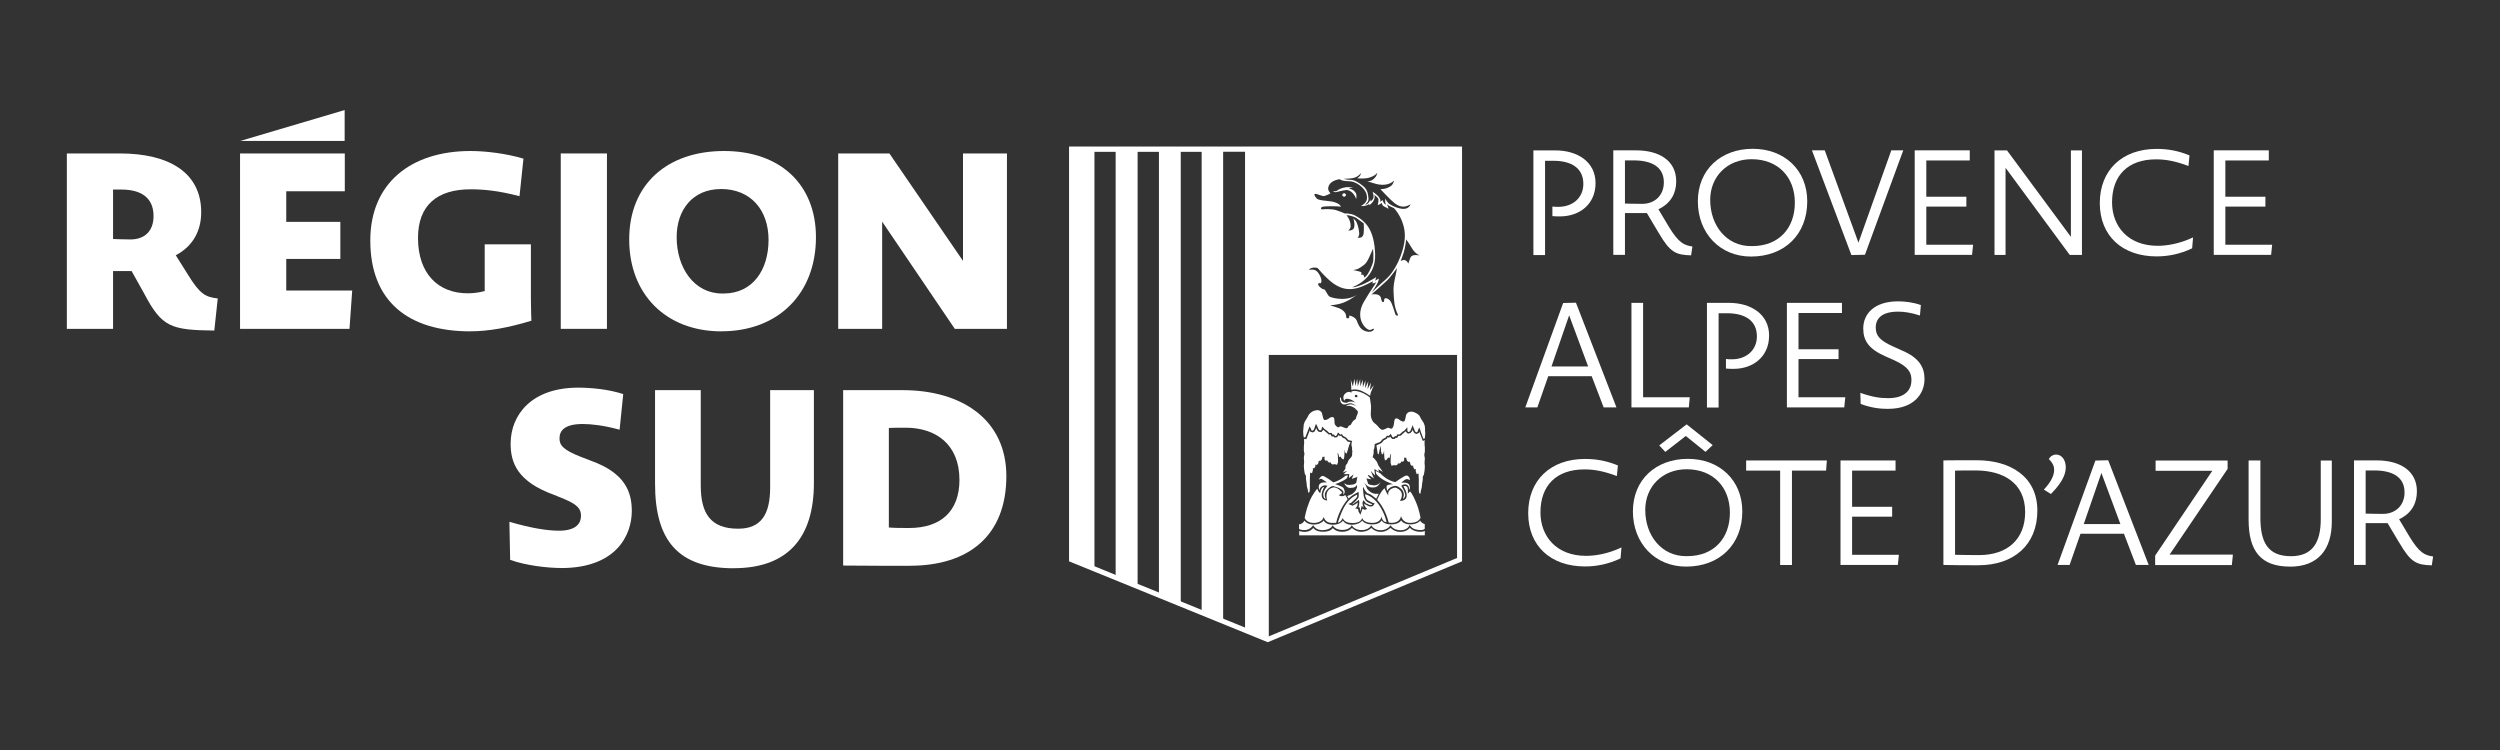 <?xml version="1.0" encoding="UTF-8"?><svg id="a" xmlns="http://www.w3.org/2000/svg" width="500" height="150" viewBox="0 0 500 150"><rect x="0" y="0" width="500" height="150" fill="#333333" stroke="none"/><path d="M28.89,58.81l-2.57-4.6h-3.71v11.56h-9.24V30.69h10.62c9.78,0,16.25,3.8,16.25,11.76,0,3.61-1.58,6.77-5.09,8.6l2.42,3.85c2.42,3.95,3.51,4.5,5.98,4.79l-.69,6.42c-8.7-.1-10.47-.69-13.98-7.31ZM24.29,37.91h-1.68v9.88s1.68.1,3.46.1c2.77,0,4.64-1.58,4.64-4.69,0-3.75-2.62-5.29-6.42-5.29Z" fill="#fff"/><path d="M48.01,65.77V30.69h20.95v7.56h-11.71v6.13h10.82v7.41h-10.82v6.32h13.19l-.54,7.66h-21.89Z" fill="#fff"/><path d="M94.07,66.27c-12.35,0-20.01-5.93-20.01-18.18,0-11.46,8.1-17.89,20.06-17.89,2.96,0,7.11.49,10.57,1.53l-.79,7.51c-4.3-1.14-7.36-1.38-9.78-1.38-6.67,0-10.52,3.16-10.52,9.73,0,7.21,4.1,11.07,9.93,11.07.94,0,2.12-.1,3.41-.45v-9.34h9.24v10.77c0,2.47.1,4.5.1,4.5-4.5,1.38-8.55,2.12-12.2,2.12Z" fill="#fff"/><path d="M112.15,30.69h9.24v35.08h-9.24V30.69Z" fill="#fff"/><path d="M144.27,66.27c-10.97,0-18.43-7.31-18.43-18.38s7.66-17.69,18.97-17.69,18.38,6.77,18.38,17.24c0,11.22-7.46,18.82-18.92,18.82ZM144.17,37.81c-5.58,0-8.84,4.1-8.84,9.63,0,6.08,3.46,11.26,9.09,11.26h.3c5.88,0,8.99-4.79,8.99-10.72s-3.51-10.18-9.54-10.18Z" fill="#fff"/><path d="M167.65,30.69h10.23l14.72,21.49v-21.49h8.79v35.08h-10.43l-14.53-21.44v21.44h-8.79V30.69Z" fill="#fff"/><path d="M112.24,113.6c-2.69,0-7.08-.49-10.21-1.63l-.15-7.61c4.4,1.28,7.57,1.78,9.92,1.78,3.47,0,4.4-1.53,4.4-2.96,0-1.19-.44-2.17-3.32-3.36l-2.05-.84c-7.28-2.62-8.75-6.37-8.7-10.38.05-5.53,4.06-11.07,13.53-11.07,2.44,0,6.01.3,8.99,1.29l-.73,7.12c-3.27-.89-5.72-1.14-7.38-1.14-3.62,0-4.64,1.33-4.64,2.87,0,1.29.59,2.27,4.3,3.71l2.05.79c6.69,2.42,8.11,6.13,8.11,10.03,0,4.79-3.08,11.41-14.12,11.41Z" fill="#fff"/><path d="M146.74,113.65c-11.14,0-15.73-5.58-15.73-16.9v-18.73h9.14v19.07c0,5.58,1.95,8.65,7.48,8.65,4.64,0,6.4-2.92,6.4-8.25v-19.47h8.75v18.58c0,10.97-5.23,17.04-16.03,17.04Z" fill="#fff"/><path d="M181.97,113.16c-4.45,0-7.48,0-13.34-.05v-35.08h11.92c11.73,0,20.72,5.83,20.72,17.19,0,11.96-7.57,17.93-19.3,17.93ZM181.14,85.54c-1.51,0-2.25,0-3.37.05v19.91c1.27.1,2.54.1,4.06.1,6.35,0,10.06-3.36,10.06-9.63,0-7.12-4.74-10.43-10.75-10.43Z" fill="#fff"/><path d="M306.68,30.08h4.39c4.45,0,8.04,2.3,8.04,6.54s-3.21,6.66-7.1,6.66c-.74,0-.91,0-1.53-.06v-1.91c.53.06.71.06,1.21.06,2.77,0,4.98-1.74,4.98-4.59,0-3.18-2.42-4.62-5.95-4.62h-1.71v18.85h-2.33v-20.91Z" fill="#fff"/><path d="M331.71,46.54l-2.33-3.92h-4.39v8.36h-2.33v-20.91h4.54c4.65,0,8.04,2.06,8.04,6.18,0,2.27-.94,4.36-3.56,5.6l2.09,3.5c1.94,3.18,3,3.71,4.71,3.95l-.26,1.77c-3.09-.09-4.21-.59-6.51-4.54ZM326.76,32.08h-1.77v8.63s1.74.06,3.45.06c2.5,0,4.33-1.68,4.33-4.3,0-3.15-2.53-4.39-6.01-4.39Z" fill="#fff"/><path d="M350.2,51.31c-6.21,0-10.63-4.68-10.63-11.04s4.62-10.51,10.98-10.51,10.9,4.27,10.9,10.51c0,6.6-4.51,11.04-11.25,11.04ZM350.32,31.84c-4.89,0-8.28,3.5-8.28,8.13,0,5.21,3.33,9.25,8.13,9.25h.26c5.33,0,8.54-3.56,8.54-8.69s-3.36-8.69-8.66-8.69Z" fill="#fff"/><path d="M370.28,51.01l-7.89-20.94h2.56l6.74,18.46,6.57-18.46h2.39l-7.66,20.88-2.71.06Z" fill="#fff"/><path d="M382.94,50.98v-20.91h11.01v2.03h-8.69v7.25h8.01v1.97h-8.01v7.63h9.36l-.21,2.03h-11.49Z" fill="#fff"/><path d="M398.9,30.08h2.5l12.78,17.29v-17.29h2.21v20.91h-2.44l-12.84-17.43v17.43h-2.21v-20.91Z" fill="#fff"/><path d="M431.33,51.28c-6.89,0-11.37-4.12-11.37-10.66s4.42-10.84,11.37-10.84c2.09,0,4.21.32,6.57,1.3l-.21,2.12c-2.5-.94-4.42-1.33-6.48-1.33-5.65,0-8.8,3.24-8.8,8.6,0,4.74,3.15,8.69,9.13,8.69,1.71,0,4.27-.35,7.07-1.68l-.18,2.18c-2.44,1.18-4.89,1.62-7.1,1.62Z" fill="#fff"/><path d="M442.75,50.98v-20.91h11.01v2.03h-8.69v7.25h8.01v1.97h-8.01v7.63h9.36l-.21,2.03h-11.49Z" fill="#fff"/><path d="M318.34,75.24h-8.69l-2.18,6.24h-2.41l7.57-20.88,2.56-.06,8.1,20.94h-2.56l-2.39-6.24ZM310.3,73.29h7.33l-3.8-10.22-3.53,10.22Z" fill="#fff"/><path d="M326.29,81.48v-20.91h2.33v18.88h9.33l-.18,2.03h-11.49Z" fill="#fff"/><path d="M341.39,60.57h4.39c4.45,0,8.04,2.3,8.04,6.54s-3.21,6.66-7.1,6.66c-.74,0-.91,0-1.53-.06v-1.91c.53.06.71.06,1.21.06,2.77,0,4.98-1.74,4.98-4.59,0-3.18-2.42-4.62-5.95-4.62h-1.71v18.85h-2.33v-20.91Z" fill="#fff"/><path d="M357.38,81.48v-20.91h11.01v2.03h-8.69v7.25h8.01v1.97h-8.01v7.63h9.36l-.21,2.03h-11.49Z" fill="#fff"/><path d="M377.61,81.78c-1.74,0-3.59-.27-5.48-1l-.06-2.21c2.44.85,3.92,1.06,5.57,1.06,3.56,0,4.65-1.83,4.65-3.59,0-1.47-.53-2.65-3.42-3.98l-1.74-.77c-3.42-1.5-4.48-3.18-4.48-5.6,0-2.97,2.27-5.42,6.95-5.42,1.27,0,2.89.15,4.57.74l-.18,2.09c-1.83-.59-3.24-.77-4.36-.77-3.24,0-4.48,1.35-4.48,3.18,0,1.47.62,2.53,3.5,3.8l1.71.77c3.47,1.47,4.54,3.36,4.54,5.74,0,2.86-2.03,5.95-7.3,5.95Z" fill="#fff"/><path d="M317.01,113.29c-6.89,0-11.37-4.12-11.37-10.66s4.42-10.84,11.37-10.84c2.09,0,4.21.32,6.57,1.3l-.21,2.12c-2.5-.94-4.42-1.33-6.48-1.33-5.65,0-8.8,3.24-8.8,8.6,0,4.74,3.15,8.69,9.13,8.69,1.71,0,4.27-.35,7.07-1.68l-.18,2.18c-2.44,1.18-4.89,1.62-7.1,1.62Z" fill="#fff"/><path d="M337.21,113.32c-6.21,0-10.63-4.68-10.63-11.04s4.62-10.51,10.98-10.51,10.9,4.27,10.9,10.51c0,6.6-4.51,11.04-11.25,11.04ZM337.33,93.85c-4.89,0-8.28,3.5-8.28,8.13,0,5.21,3.33,9.25,8.13,9.25h.26c5.33,0,8.54-3.56,8.54-8.69s-3.36-8.69-8.66-8.69ZM337.15,87.2l-4.09,3.18-1.21-1.3,5.48-4.21,5.21,4.15-1.44,1.35-3.95-3.18Z" fill="#fff"/><path d="M358.39,94.12v18.88h-2.36v-18.88h-6.8v-2.03h16.14l-.15,2.03h-6.83Z" fill="#fff"/><path d="M368.1,113v-20.91h11.01v2.03h-8.69v7.24h8.01v1.97h-8.01v7.63h9.36l-.21,2.03h-11.49Z" fill="#fff"/><path d="M395.66,113.05c-2.33,0-4.59,0-6.98-.06v-20.91c2.12-.03,3.56-.03,6.66-.03,6.66,0,12.13,3.21,12.13,10.07s-4.71,10.93-11.81,10.93ZM395.1,94.09c-2,0-2.97,0-4.09.03v16.84c1.65.03,2.89.06,4.8.06,5.65,0,9.22-3.15,9.22-8.6,0-5.89-4.45-8.33-9.92-8.33Z" fill="#fff"/><path d="M410.18,98.8l-1.41-.88c1.59-1.68,2.06-2.97,2.06-3.95,0-.68-.24-1.35-1.06-2.15.32-.62.91-.91,1.41-.91,1.3,0,1.97,1.24,1.97,2.53,0,.94-.24,2.62-2.97,5.36Z" fill="#fff"/><path d="M424.79,106.75h-8.69l-2.18,6.24h-2.41l7.57-20.88,2.56-.06,8.1,20.94h-2.56l-2.39-6.24ZM416.75,104.81h7.33l-3.8-10.22-3.53,10.22Z" fill="#fff"/><path d="M431.03,113v-1.88l11.43-16.96h-11.34v-2.06h14.4v1.68l-11.6,17.14h12.66l-.21,2.09h-15.34Z" fill="#fff"/><path d="M458,113.32c-5.83,0-8.28-3.09-8.28-9.39v-11.84h2.36v11.46c0,4.83,1.44,7.69,6.12,7.69,4.3,0,5.95-2.77,5.95-7.39v-11.75h2.21v12.22c0,5.54-2.71,9.01-8.36,9.01Z" fill="#fff"/><path d="M479.85,108.55l-2.33-3.92h-4.39v8.36h-2.33v-20.91h4.54c4.65,0,8.04,2.06,8.04,6.18,0,2.27-.94,4.36-3.56,5.59l2.09,3.5c1.94,3.18,3,3.71,4.71,3.95l-.26,1.77c-3.09-.09-4.21-.59-6.51-4.54ZM474.9,94.09h-1.77v8.63s1.74.06,3.45.06c2.5,0,4.33-1.68,4.33-4.3,0-3.15-2.53-4.39-6.01-4.39Z" fill="#fff"/><polygon points="68.93 28.19 48.05 28.19 68.93 22.01 68.93 28.19" fill="#fff"/><path d="M291.91,111.93V29.81h-77.6v82.12l39.24,15.97,38.36-15.97Z" fill="none" stroke="#fff" stroke-miterlimit="10"/><path d="M214.54,29.9v82.12l4.35,1.77V30.33h4.24v85.2l4.39,1.78V30.33h4.27v88.71l4.36,1.78V30.33h4.18v92.22l4.3,1.72V30.29h4.38v95.62l4.75,2.08v-57h38.36V29.9h-77.6ZM272.2,34.57c-.02.44-.3.8-.76,1.08.6.08,1.42.07,2.07-.04.65-.11,1.65-.54,1.94-1.1-.08.72-.48,1.07-.79,1.34-.32.27-.6.38-1.21.43.75.16,1.66.53,2.32.62.66.1,2.06.19,3.06-.8-.24.83-.53,1.14-1.32,1.47-.52.22-.98.24-1.42.27.56.57,1.19,1.28,2.03,2.08.84.8,2.13,2.1,3.98.94-.26.78-1.01,1.01-1.84.88-.83-.12-1.61-.49-2.24-.86-.63-.37-.95-1.16-.95-1.16,0,0-.11.49.08,1.22-.3-.13-.49-.52-.65-.92-.25.21-.49.35-.49.35.08-.34.17-.31-.16-.84-.41-.65-1.14-1-1.34-1.22.28.84.39,1.49-.42,1.98l.03-.43s-.43,1.11-1.11,1.06c.46-.41.76-.65.68-1.38-.1-.92-.26-1.68-1.06-2.33-.8-.65-1.69-1.19-2.27-1.22-1.3-.05-1.62-.22-1.62-.22,1.06-.13,2.46.17,3.47-1.19ZM263.01,38.78c.29-.12,1.49.58,1.9.41.41-.17.84-.26,1.19-.55-.5-.47-.58-.99-.32-1.55.18-.38.75-1.03,2.03-1.23.04,0,.1-.04.13-.02.59.42,1.31.37,2.14.42,1,.05,2.91,1.21,3.25,2.68.21.95,0,1.62-1.14,2.27,0,0,.92.12,1.68-.43l-.05.3c1.51-1.06,1.05-2.13,1.05-2.13.39.32.67.59.76.74.18.3-.08,1.3-.08,1.3.27.05.84-.51.84-.35,0,.7.87.76,1.27,1.11.24.2-.4-1.02-.19-.84.59.51,1.16.54,1.41.81.84.94,2.5,3.38,2,6.66-.37,2.46-1.77,5.85-3.82,7.58-1.24,1.06-2.37,2.21-2.73,2.52,1.79-2.47,1.38-2.76,1.38-2.76l-.68.43.22-.73s-3.2,2.08-4.85,2.03c0,0,4.82-1.49,4.63-6.58-.18-4.9-1.81-6.58-4.06-7.8-.9-.44-2.03-.38-2.03-.38l-.34-.15s-.44-.2-1.34-.5c-.9-.29-2.35-.23-2.73-.17-.38.06-.47-.32-.09-.49.38-.17,3.35-.19,3.7-.01.03-.41-.82-.91-1.87-1.08-1.05-.17-2.62-.17-2.97-.64-.35-.47-.58-.76-.29-.87ZM270.13,44.99c-.05-.7-.38-1.42-.83-1.95,1.11.03,1.98.57,1.98.57l1.46,1.06s.07,1.09.02,1.48c-.04.39.11,1.55-1.23,1.4.4-.52.33-.77.26-1.36-.06-.59-.37-1.71-.66-2.03-.28-.33-.44-.46-.44-.46,0,0,.06.33.15.72.09.39.04,1.07-.09,1.27-.13.2-.48.46-1.11.42.42-.37.53-.57.48-1.12ZM270.64,54.01c.9-.09,1.32-.4,2.21-1.07.74-.56,1.26-2.21,1.76-3.2,0,0,.16,1.87,0,2.65-.12.56-.71,1.89-1.06,2.41-.34.52-.68.72-.68.72-.04-.22-.13-.48-.2-.55-.09-.09-.5-.02-.5-.02,0,0-.07.11.13-.26.19-.37-.94-.5-1.66-.68ZM273.19,66.25c-1.28-.29-1.6-1.61-1.87-2.19-.26-.58-1.14-.93-1.4-.93s.2.53-.38.53-.03-.56-.67-1.28c-.64-.73-1.4-.85-2.86-1.31,1.95-.2,3.12-.43,5.39-2.13-2.24,1.52-5.25.56-5.54.35-.29-.2-.76-1.25-.93-1.37-.18-.12-.26.06-.76-.35-.5-.41-.7-.73-.41-.93.29-.2.06.23.38-.03.32-.26.12-1.17-.47-2.01-.58-.85-1.31-.67-1.87-.64.12-.26.61-.5,1.31-.44.7.06.23.12,2.39,2.19,3.42,3.28,6.08,2.17,9.11.52l-.14.43s.29.08.79-.24c-.43.81-1.01,1.43-2.47,3.93-1.46,2.51-.5,4.52.44,5.28.94.76.99.09,1.6.12-.06.26-.38.81-1.66.52ZM279.1,62.91c-.17-.31-.65-2.41-1.18-2.89-.53-.48-1.09-.54-1.09.02s-.46.5-.55-.07c-.09-.57-.26-1.31-1.97-1.09,0,0,1.9-1.71,2.79-2.49,1.08-.95,2.28-2.79,2.28-2.79-.18,1.62-.75,2.87-.67,4.71.09,1.84.11,2.98.83,4.51.2.42-.26.4-.44.09ZM282.32,51.22c-.37.31-.46,1.12-.69,1.52-.06-.41-.52-.75-.84-.75-.11,0-.47.11-.65.19,0,0,.36-.88.62-1.73.32-1.06.49-2.6.49-2.6.15.36.37.47.93,1.46.56,1,1.08,1.48,1.74,1.79-.48-.11-1.21-.18-1.58.12Z" fill="#fff"/><path d="M266.5,38.21c.47.19.51.23.63.24.12.01,1.54-.43,2.17-.44.62-.01,1.51.54,1.95,1.82.15-1.06-.08-1.25-.36-1.57-.28-.32-.79-.52-1.13-.53.2-.17.69-.15.85-.16-.48-.14-1.15-.25-2.07.01-.92.26-1.21.66-1.32.66-.11,0-.71-.03-.71-.03Z" fill="#fff"/><path d="M268.46,39c0,.19.17.34.38.33.2,0,.36-.16.35-.35,0-.19-.18-.34-.38-.33-.2,0-.36.17-.35.36Z" fill="#fff"/><polygon points="275.72 90.92 275.53 90.7 275.29 89.07 276.29 88.6 276.78 88.05 277.34 87.76 277.5 87.47 277.83 87.53 278.05 87.31 278.17 87.53 278.48 87.8 278.95 87.78 279.15 87.53 279.41 87.6 279.68 87.18 280.06 87.18 281.17 86.22 281.19 86.38 281.59 86.73 282.08 86.6 282.4 86.26 282.55 85.86 282.57 86.13 282.91 86.64 283.31 86.8 283.76 86.58 283.85 86.33 284.58 88.22 284.92 87.99 284.91 88.8 284.97 89.54 284.97 90.34 284.85 90.95 284.97 91.68 284.91 92.56 284.97 93.36 284.91 94.16 284.78 94.9 284.55 95.37 284.55 95.97 284.42 96.78 284.36 97.44 284.18 98.12 284.06 98.79 283.82 98.58 283.76 97.98 283.76 97.04 283.76 95.9 283.7 94.7 283.33 94.83 283.15 94.23 283.15 93.76 282.91 93.89 282.67 93.49 282.6 93.03 282.43 93.22 282.13 92.96 281.94 92.29 281.76 92.42 281.4 92.15 281.22 91.55 281.21 91.51 281.12 91.57 280.81 91.52 280.85 92.02 280.61 92.35 280.31 92.29 280.07 92.62 279.71 92.76 279.64 92.54 279.52 92.89 279.22 93.09 278.8 93.02 278.31 93.16 278.13 92.62 278.13 91.81 278.19 91.01 278.23 90.81 278.12 90.81 278.02 91.18 277.91 91.6 277.61 91.52 277.36 91.92 277 92.08 276.88 91.6 276.82 90.63 276.82 90.09 276.7 90.66 276.4 90.93 276.22 90.33 276.12 89.12 275.72 90.92" fill="#fff"/><path d="M271.51,95.14l-.25,1.39-.14.14-.23.14-.32.11-.35.03-.38.04-.47-.04-.29-.17-.29-.11.15.18.14.21.2.21.23.18.26.1.32.04.29-.04.32-.03.26-.11.2-.14.23-.28.03.38-.09.28-.09.25-.11.21-.2.25-.26.24-.23.21-.26.11-.26.11-.48.18.13.22.16.28.26-.25.47-.37.33-.2.92-.53.04.51-.03.56-.16.29-.19.19-.22.27-.15.17-.18.14-.4.37.22-.06.32-.25.21-.13.62-.47.07.53-.04.46-.03.22-.1.35.25-.05.06.43.06.43.28-1.15.4.37-.15-.4-.09-.42.02-.31.19-.38.37.5.17.18.25.06.32.19.21.04h.23l.21-.13-.91-.4-.41-.31-.21-.34-.15-.4-.06-.28-.04-.38-.05-.39-.06-.63.06-.38.15.35.2.38.23.28.25.28s.45.09.93.44c.67.5.84.66.84.66l.15-.31.35-.68h-.24s-.44.01-.44.01l-.44-.11-.35-.14-.35-.25-.29-.28-.21-.25-.15-.38-.15-.35-.29-.42.29.25.23.24.29.21.43.17.41.04.5-.04.32-.11.29-.21.32-.38.23-.46-.18.28-.23.21-.26.14-.32.11-.35.04-.44-.07-.41-.07-.32-.17-.48-1.52" fill="#fff"/><polygon points="270.71 80.4 270.5 80.32 270.28 80.32 270.12 80.32 269.9 80.32 269.73 80.37 269.57 80.45 269.4 80.53 269.22 80.55 269.03 80.53 268.83 80.5 268.63 80.42 268.48 80.32 268.32 80.16 268.24 79.89 268.21 79.71 268.19 79.55 268.1 79.5 267.99 79.58 267.99 79.79 268.02 80.03 268.1 80.32 268.19 80.53 268.32 80.66 268.45 80.79 268.63 80.87 268.85 80.9 269.05 80.87 269.22 80.87 269.4 80.79 269.62 80.74 269.9 80.66 270.17 80.66 270.36 80.69 270.56 80.77 270.71 80.84 270.91 80.98 271.06 81.08 271.24 81.11 271.28 80.92 271.22 80.69 271.11 80.53 271 80.45 270.71 80.4" fill="#fff"/><path d="M274.79,77.01l-.81,1.04.21-1.52-.68,1.28.15-1.54-.63,1.37.06-1.56-.52,1.35-.02-1.5-.48,1.37-.04-1.47-.47,1.45-.12-1.53-.35,1.46-.22-1.46-.3,1.55-.41-1.37.09,1.5h0s.01.54.01.54c0,0,.73-.19,1.49.01.95.25,2.29,1.18,2.29,1.18,0,0,0-.15,0-.15,0,0,.14-.56.14-.56l.6-1.43Z" fill="#fff"/><polygon points="270.1 88.45 269.52 88.31 269 87.73 268.47 87.49 268.24 87.14 267.96 87.23 267.74 86.96 267.62 87.2 267.33 87.47 266.87 87.49 266.65 87.24 266.37 87.33 266.12 86.89 265.74 86.89 264.67 85.96 264.25 86.43 263.75 86.36 263.42 86.02 263.25 85.61 262.92 86.3 262.52 86.49 262.06 86.33 261.96 86.05 261.27 87.83 260.81 87.8 260.83 88.61 260.77 89.35 260.77 90.15 260.89 90.75 260.77 91.49 260.83 92.36 260.77 93.17 260.83 93.97 260.95 94.71 261.19 95.18 261.19 95.78 261.31 96.58 261.37 97.25 261.55 97.93 261.67 98.59 261.91 98.39 261.97 97.79 261.97 96.85 261.97 95.72 262.03 94.51 262.4 94.64 262.58 94.04 262.58 93.57 262.82 93.7 263.06 93.3 263.13 92.84 263.3 93.03 263.61 92.77 263.79 92.09 263.97 92.23 264.33 91.96 264.52 91.36 264.52 91.32 264.61 91.38 264.92 91.33 264.88 91.82 265.12 92.16 265.42 92.09 265.67 92.43 266.03 92.57 266.09 92.34 266.21 92.7 266.51 92.9 266.93 92.83 267.42 92.96 267.6 92.43 267.6 91.63 267.54 90.82 267.5 90.62 267.61 90.62 267.73 90.99 267.83 91.41 268.13 91.33 268.37 91.73 268.73 91.89 268.85 91.41 268.91 90.44 268.91 89.9 269.03 90.48 269.33 90.74 269.51 90.14 269.85 88.97 270.1 88.45" fill="#fff"/><path d="M285.02,85.88l-.06-.67-.18-.54-.24-.4-.31-.47c-.19-.33-.3-.66-.48-.81-.18-.16-.85-.67-1.51-.66-.66.01-.96.46-1.02.67-.07.21-.17,1.19-.41,1.29-.24.1-.62-.09-.87-.29-.26-.2-.54-.46-.89-.24-.35.22-.1,1.69-.74,1.97-.18.08-.51-.2-.69-.19-.18.01-.92.52-1.25.41-.32-.1-.74-.62-.92-.84-.18-.22-.44-.39-.52-.45l-.29-.28-.18-.28-.03-.08c-.25-.48-.27-.86-.28-1.16-.01-.33.09-1.24.05-1.72-.05-.48-.15-1.12-.18-1.3-.02-.11-.08-.15-.06-.36,0,0-.88-.77-2.06-1.12-1.18-.35-1.62-.04-1.62-.04v.23l-.26-.14-.24-.04-.34.07-.26.15-.25.23-.15.21-.12.39.06.42.12.32.12-.21.15-.14.23-.07.29.04.35.07.35.14.35.21.24.21.2.21.09.28-.06.21-.26-.04-.32-.14-.44-.07-.32.04-.35.14-.29.21.17-.04.23-.04h.29l.35.07.32.14.24.14.2.11.21.24.23.21.15.17v.32l-.09.32-.12.25-.12.32-.03.25c-.04.09-.23.18-.54.47-.31.29-.35.58-.46.72-.11.13-.36.17-.46.27-.1.1-.22.45-.37.48-.15.03-.74-.2-1.03-.32-.29-.11-.34-.06-.57.1-.23.16-.66-.33-.8-.56-.13-.22-.01-1.08-.2-1.32-.19-.24-.59-.14-.8.01-.2.16-.72.51-1.08.43-.36-.08-.36-1.31-.61-1.58-.26-.27-.54-.52-1.34-.29-.8.22-1.15.78-1.23.92l-.24.47-.3.47-.24.4-.18.54-.06.67-.06.74.06.8.08.35h.28l.87-2.22.29.54.07.27.18.07.19-.07.21-.34.12-.41.22-.57.28.56.22.52.18.22.22.03.19-.15.13-.62.52.52.43.29.47.46h.47s.21.35.21.35l.22-.04.28.3h.16l.16-.13.26-.58.44.43.35-.09.21.34.65.37.43.49.76.17-.09.25-.02.06-.02.16-.02.27.06.38.06.2.02.08-.03.18.03.32.04.15.02.06-.06.25v.32l-.03.28-.14.25-.15.18-.21.21-.2.28-.15.35-.09.28s-.45.26-.38,1.05l-.53.75.9-.36-.73.68h1.13l-.08.78.94-.72-.36.9,1.33-.47s2.13.52,2.58.56c0,0-.68-.64-.68-.84s1.06.54,1.2.68l-.62-1.52.86.92-.16-1.32.94.58-.14-.54.92.56-.86-1.22-.18-.42-.18-.42-.35-.42-.26-.32-.23-.11.12-.46.09-.42v-.61s.12-.3.12-.3l.06-.46.03-.42,1.09-.42.51-.58.6-.31.23-.36.36.05.42-.42.29.58.16.14.18-.04.24-.25.24.06.2-.38h.47l.61-.56.31-.18.62-.69v.76l.18.2.22-.05.2-.2.49-1.16.09.38.13.31.15.4.18.32.2.06.16-.07.36-.91.2.42.14.49.51,1.36.27-.07.04-.23.06-.8-.06-.74ZM271.31,79.44c-.18,0-.36,0-.36-.17s.12-.32.27-.32.27.14.27.32,0,.17-.17.17Z" fill="#fff"/><path d="M275.43,99.96s.6-1.53,1.47-2.32c0,0,.49,1.18.79,1.47,0,0-.47-1.24,1.35-1.6,0,0,2.21.53.96,2.67,0,0,.86.03,1.19-.5.54-.87-.51-2.43-.51-2.43,0,0,.34-.16.68.07.34.24.19,1.41.19,1.41l.47-.46s.47.43,1.18,2.16c.71,1.73.9,3.12.9,3.12,0,0-.3,1.03-2.05,1.03-1.63,0-1.85-1.42-1.85-1.42,0,0-.04,1.41-1.88,1.41-.32,0-.57-.06-.57-.06,0,0-.37-1.44-.96-2.57-.59-1.13-1.35-1.98-1.35-1.98Z" fill="#fff"/><path d="M275.21,94.74l-.06-.56.9.48s1.34,1.49,3.02,1.76c0,0,1.87-1.37,2.26-1.32.62.07.66.94.66.94,0,0-.47-.32-.81-.19-.34.13-.94.71-.94.71,0,0,1.47-.26,1.68.57.16.66-.13.85-.13.85,0,0,.07-.51-.13-.77-.56-.72-1.41-.07-1.41-.07,0,0,.94,1.49.78,2.06-.18.62-.44.53-.44.53,0,0,.4-.87-.04-1.56-.44-.69-1.19-1.03-1.49-1-1.3.13-1.6,1.03-1.6,1.03,0,0-.28-.78-.09-1.06.19-.28,1.25-.29,1.25-.29,0,0-2.4-.75-3.4-2.12Z" fill="#fff"/><path d="M269.38,95.62l.23-.51h-.47s-1.04.99-2.47,1.36c0,0-1.78-1.35-2.17-1.29-.46.06-.74.76-.74.76,0,0,.34-.28.62-.13.32.17,1.03.69,1.03.69,0,0-1.41-.25-1.62.59-.16.66.16.94.16.94,0,0-.04-.33.19-.56.69-.69,1.35-.28,1.35-.28,0,0-1,1.04-.82,1.97.12.63.49.62.49.62,0,0-.47-.81.04-1.56.46-.67,1.2-1.08,1.49-1,2.78.75,1.87,1.69,1.87,1.69,0,0,.78-.17.13-1.32-.17-.3-1.66-.77-1.66-.77,0,0,1.59-.5,2.35-1.19Z" fill="#fff"/><path d="M260.93,103.61s.26-1.57.91-3.19c.64-1.62,1.62-2.69,1.62-2.69,0,0,.21.69.6.91,0,0,.1-1.23.79-1.25,0,0-1.49,2.5.59,2.72,0,0-.74-2.09,1.13-2.6.85-.24,1.85.97,1.85.97.04.22-.66.54-.66.54,0,0,.62.51,1.28-.02,0,0,.47.72.49.88,0,0-.68.69-1.37,2.07-.69,1.38-.94,2.63-.94,2.63,0,0-.51.01-1.01-.01-1.27-.06-1.47-1.22-1.47-1.22,0,0-.15,1.24-2.04,1.24-1.35,0-1.76-.98-1.76-.98Z" fill="#fff"/><path d="M267.59,104.48s.72-2.44,1.69-3.78c.97-1.34,2.15-1.78,2.15-1.78v.41l-.18.28-1.01.95-.59.24.88.34.65-.35.37-.31-.06.59-.18.37-.27.21.6.19.04.41.4.71.43-1.23.44.25.5-.2-.28-.25-.31-.5v-.37s.09.17.09.17l.85.43.43.05.35-.13.38-.5-.43-.12-.79-.4-.4-.26-.28-.63-.04-.43s1.46.28,2.72,2.06c1.26,1.79,1.57,3.53,1.57,3.53-.93,0-1-1.19-1-1.19,0,0-.04,1.34-1.88,1.34s-2-1.03-2-1.03c0,0-.06,1.06-1.9,1.06s-1.96-1.01-1.96-1.01c0,0-.48.97-1,.91Z" fill="#fff"/><path d="M259.84,104.86c.66-.01,1.07-.74,1.07-.74,0,0,.43.79,1.85.79s1.98-.81,1.98-.81c0,0,.34.85,1.84.85s2.01-.82,2.01-.82c0,0,.44.85,1.79.82,1.56-.03,2.07-.85,2.07-.85,0,0,.41.79,1.99.79s1.87-.82,1.87-.82c0,0,.37.81,1.94.81s1.97-.81,1.97-.81c0,0,.41.81,1.84.81s1.98-.75,1.98-.75c0,0,.27.54.91.68v.94s-.35.5-1.87.12c-.82-.21-1.15-.9-1.15-.9,0,0-.31,1.08-1.82,1.08s-2-1.03-2-1.03c0,0-.53,1.03-1.98,1.03s-1.88-1.03-1.88-1.03c0,0-.37,1-1.92,1s-1.97-1-1.97-1c0,0-.35.97-1.89.97s-1.94-.97-1.94-.97c0,0-.25.97-2.05,1.01-1.38.03-1.85-1.01-1.85-1.01,0,0-.51.98-1.73,1-.93.01-1.09-.26-1.09-.26v-.9Z" fill="#fff"/><path d="M259.84,106.19v.87h25.12v-.88s-.27.18-.87.18c-1.5,0-2.13-.82-2.13-.82,0,0-.5.84-1.94.84-1.19,0-1.92-.82-1.92-.82,0,0-.75.82-1.93.82-1.23,0-1.91-.81-1.91-.81,0,0-.6.79-2.06.79-1.04,0-1.82-.78-1.82-.78,0,0-.56.78-1.94.78s-1.88-.76-1.88-.76c0,0-.35.75-1.95.75s-1.94-.78-1.94-.78c0,0-.53.81-1.75.81-.54,0-1.07-.18-1.07-.18Z" fill="#fff"/></svg>